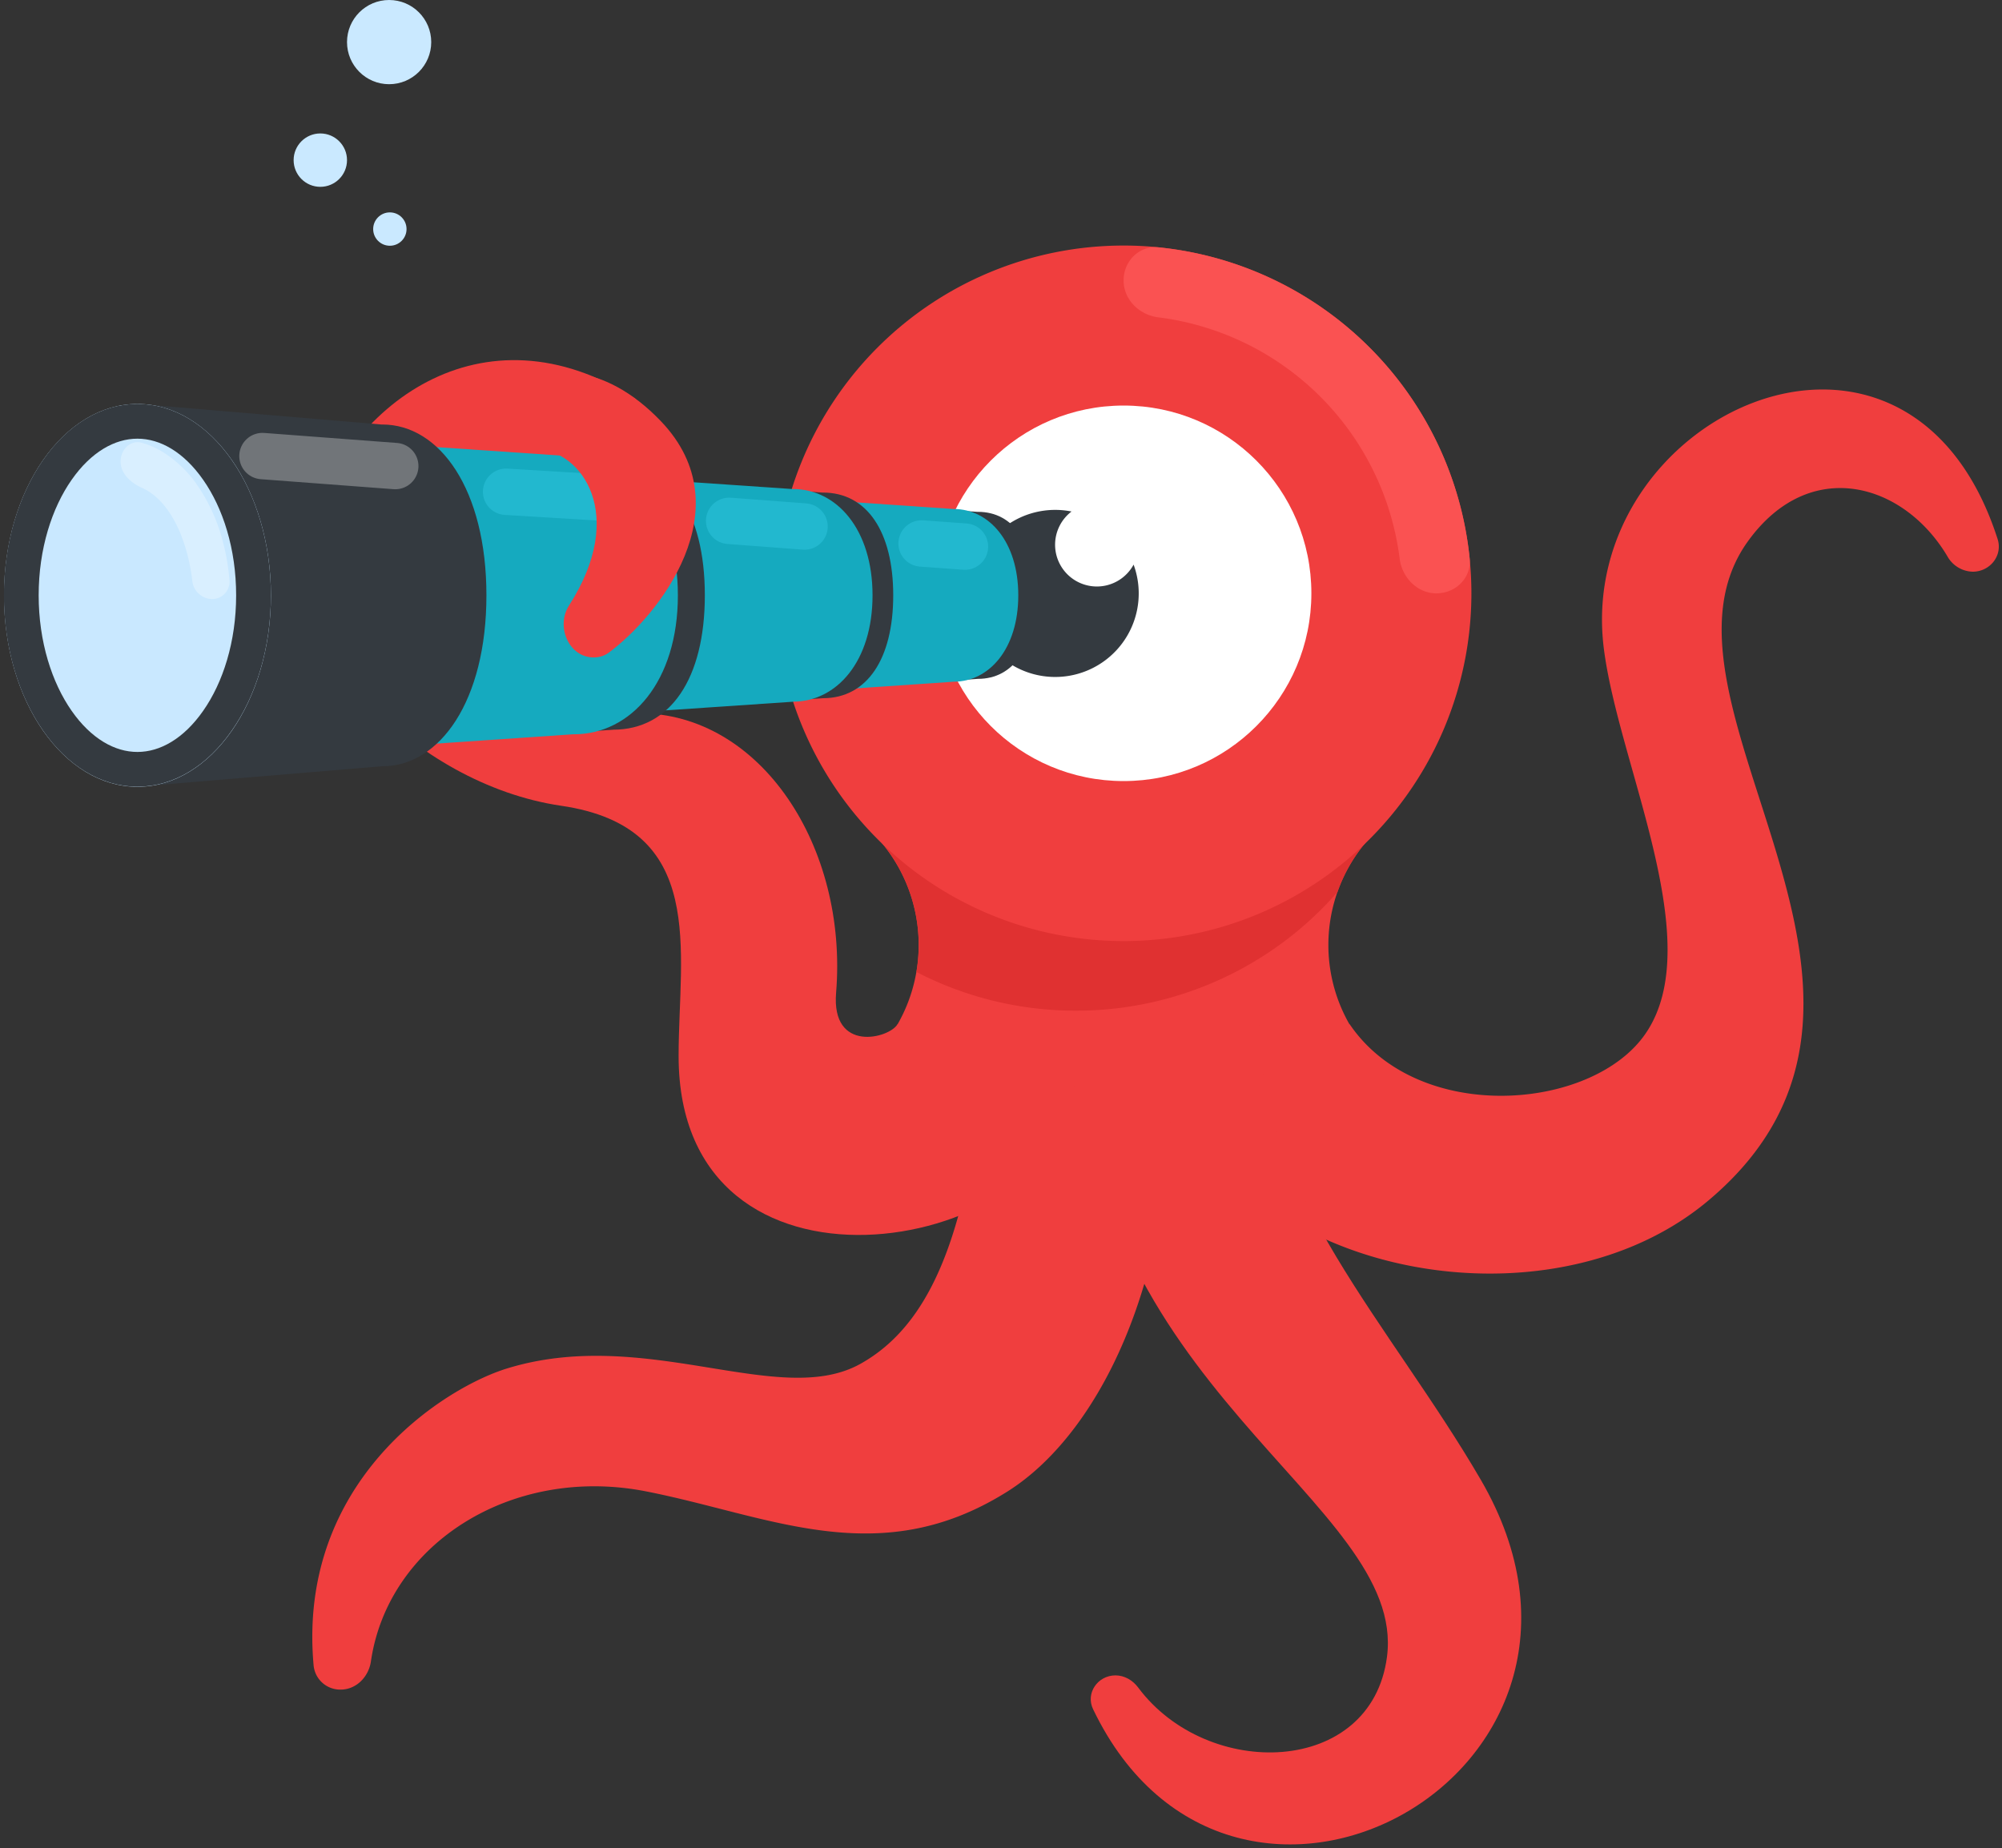 <svg width="300" height="277" fill="none" xmlns="http://www.w3.org/2000/svg"><rect width="100%" height="100%" fill="#333333" stroke="none"/><path d="M205.03 125.75H131.7l.95 1.22a23.93 23.93 0 0 1 1.83 26.58l26.9 4.81c4.62.83 9.34.83 13.96 0l26.9-4.81a23.93 23.93 0 0 1 1.83-26.58l.95-1.22Z" fill="#F03E3E"/><path fill-rule="evenodd" clip-rule="evenodd" d="M200.42 133.7a52 52 0 0 1-39.2 17.77 51.89 51.89 0 0 1-23.89-5.8c1.11-6.48-.49-13.3-4.67-18.7l-.95-1.22h73.32l-.95 1.22a23.93 23.93 0 0 0-3.66 6.72Z" fill="#E03131"/><path d="M220.49 88.92a52.12 52.12 0 1 1-104.24 0 52.12 52.12 0 0 1 104.24 0Z" fill="#F03E3E"/><circle cx="168.37" cy="88.92" r="28.14" fill="#fff"/><path fill-rule="evenodd" clip-rule="evenodd" d="M160.57 76.66a6.26 6.26 0 1 0 9.3 7.96 12.52 12.52 0 1 1-9.3-7.96Z" fill="#343A40"/><path d="M215.28 88.92c2.87 0 5.23-2.34 4.95-5.2a52.13 52.13 0 0 0-46.66-46.65c-2.86-.29-5.2 2.07-5.2 4.95 0 2.88 2.34 5.18 5.2 5.54a41.7 41.7 0 0 1 36.17 36.17c.36 2.85 2.66 5.2 5.54 5.2Z" fill="#FA5252"/><path d="M299.34 80.78c.8 2.47-1.13 4.9-3.73 4.9a4.48 4.48 0 0 1-3.79-2.3c-6.55-11.05-20.67-15.1-29.92-2.22-17.36 24.17 30.95 67.82-5.92 98.78-26.84 22.54-80.83 8.52-80.83-26.44h27.1c10.26 15.13 36.4 13 44.34 1.4 9.4-13.71-4.08-40.29-6.26-57.74-4.37-34.98 45.58-58.16 59.01-16.38Z" fill="#F03E3E"/><path d="M163.8 256.16c-1.16-2.4.69-5.07 3.35-5.07 1.35 0 2.58.72 3.39 1.8 10.4 13.98 34.96 13.32 37.3-4.58 3.04-23.33-46.25-40.26-46.25-94.8h27.1c0 25.05 19.71 45.06 33.21 68.27 25.65 44.08-37.18 77.98-58.1 34.38Z" fill="#F03E3E"/><path d="M55.58 249c-.34 2.32-2.2 4.22-4.53 4.22a4 4 0 0 1-4.05-3.57c-2.53-27.68 19.49-41.63 28.95-44.55 20.85-6.43 40.82 6.08 52.98-.7 11.9-6.63 16.86-22.93 19.11-50.9h27.1c2.61 35.79-9.89 61.03-24.14 70.01-19.28 12.16-35.61 3.65-54.2 0-20.07-3.93-38.65 7.82-41.22 25.5Z" fill="#F03E3E"/><path d="M95.74 106.89c18.3 0 31.34 20.07 29.55 41.89-.75 9.08 7.99 6.84 9.2 4.72h27.1s-.15 6.67-.87 11.11c-3.8 23.55-59.03 33.12-59.03-6.34 0-15.78 4.43-34.3-17.6-37.51-22.01-3.22-42.33-24.7-37.94-40.57C51.5 60.81 72.25 45 95.27 59.8c.02.02.03.04.02.07-3.67 6.01-11.02 8.63-17.2 12.04-4.88 2.69-8.05 7.37-7.66 12.06 1.05 12.69 5 22.93 25.31 22.93Z" fill="#F03E3E"/><path d="M146.55 101.74c5.35 0 8.55-4.77 8.55-12.52 0-7.74-3.2-12.51-8.55-12.51h-.1l-23.1-1.5 6.8 3.14 5.17 10.77-5.17 11-6.8 3.12 23.2-1.5Z" fill="#343A40"/><path d="M142.89 102.17c5.35 0 9.7-4.94 9.7-12.95 0-8-4.35-12.94-9.7-12.94h-.1l-22.71-1.55 6.8 3.25 5.17 11.14-5.18 11.36-6.8 3.24 22.82-1.55Z" fill="#15AABF"/><path d="M123.32 104.64c6.6 0 10.53-5.88 10.53-15.42 0-9.53-3.94-15.4-10.53-15.4h-.1l-28.46-1.86 8.37 3.87 6.37 13.26-6.37 13.54-8.37 3.86 28.56-1.85Z" fill="#343A40"/><path d="M118.81 105.16c6.6 0 11.94-6.08 11.94-15.94 0-9.85-5.34-15.93-11.94-15.93h-.1l-27.98-1.91 8.36 4 6.38 13.71-6.38 14-8.36 3.98 28.08-1.9Z" fill="#15AABF"/><path d="M91.87 109.36c8.6 0 13.75-7.68 13.75-20.14 0-12.45-5.14-20.13-13.75-20.13h-.15l-37.16-2.41 10.93 5.05 8.32 17.32-8.32 17.69-10.93 5.03 37.3-2.4v-.01Z" fill="#343A40"/><path d="M85.98 110.05c8.61 0 15.6-7.95 15.6-20.83 0-12.87-6.99-20.82-15.6-20.82h-.15l-36.55-2.49 10.94 5.22 8.32 17.92-8.32 18.28-10.94 5.21 36.7-2.5Z" fill="#15AABF"/><path d="M57.29 114.84c8.61 0 15.6-9.78 15.6-25.62 0-15.84-6.99-25.6-15.6-25.6h-.15L20.6 60.53l10.94 6.43L39.85 89l-8.32 22.5-10.94 6.4 36.7-3.07Z" fill="#343A40"/><ellipse cx="20.6" cy="89.23" rx="20" ry="28.69" fill="#C9E8FF"/><path d="M37.99 89.22c0 7.45-2.11 14.09-5.4 18.79-3.28 4.71-7.56 7.29-12 7.29-4.43 0-8.72-2.58-12-7.29-3.28-4.7-5.4-11.34-5.4-18.79 0-7.45 2.12-14.09 5.4-18.79 3.28-4.71 7.57-7.29 12-7.29 4.44 0 8.72 2.58 12 7.29 3.29 4.7 5.4 11.34 5.4 18.79Z" stroke="#343A40" stroke-width="5.21"/><path opacity=".3" d="M31.74 89.78a2.6 2.6 0 0 0 2.65-2.76 32.9 32.9 0 0 0-1.14-6.38 26.5 26.5 0 0 0-3.56-7.74 17.6 17.6 0 0 0-5.33-5.18c-1-.6-2.02-1.05-3.07-1.35-1.73-.5-3.22 1-3.22 2.8 0 1.8 1.53 3.2 3.18 3.93 4.69 2.1 6.96 8.7 7.56 13.92a3.04 3.04 0 0 0 2.93 2.76Z" fill="#fff"/><path d="m109.26 78.06 11.3.85M138.1 81.45l6.5.47" stroke="#22B8CF" stroke-width="6.95" stroke-linecap="round"/><path opacity=".3" d="m39.33 68.35 19.9 1.5" stroke="#fff" stroke-width="6.95" stroke-linecap="round"/><path d="m75.84 73.7 13.88.84" stroke="#22B8CF" stroke-width="6.95" stroke-linecap="round"/><path d="M91.2 97.83c-.65.48-1.44.7-2.24.7-3.72 0-5.7-4.64-3.7-7.77 8.79-13.67 1.92-23.23-4.93-23.48-2.73-.98.83-6.77.74-8.96.27-3.2 9.12-4.47 18 4.84 12.44 13.06-.44 29.2-7.87 34.67Z" fill="#F03E3E"/><circle cx="2.5" cy="2.5" r="2.5" transform="matrix(-1 0 0 1 60.92 31.83)" fill="#CAE9FF"/><circle cx="4" cy="4" r="4" transform="matrix(-1 0 0 1 52 20)" fill="#CAE9FF"/><circle cx="6.31" cy="6.31" r="6.31" transform="matrix(-1 0 0 1 64.62 0)" fill="#CAE9FF"/></svg>